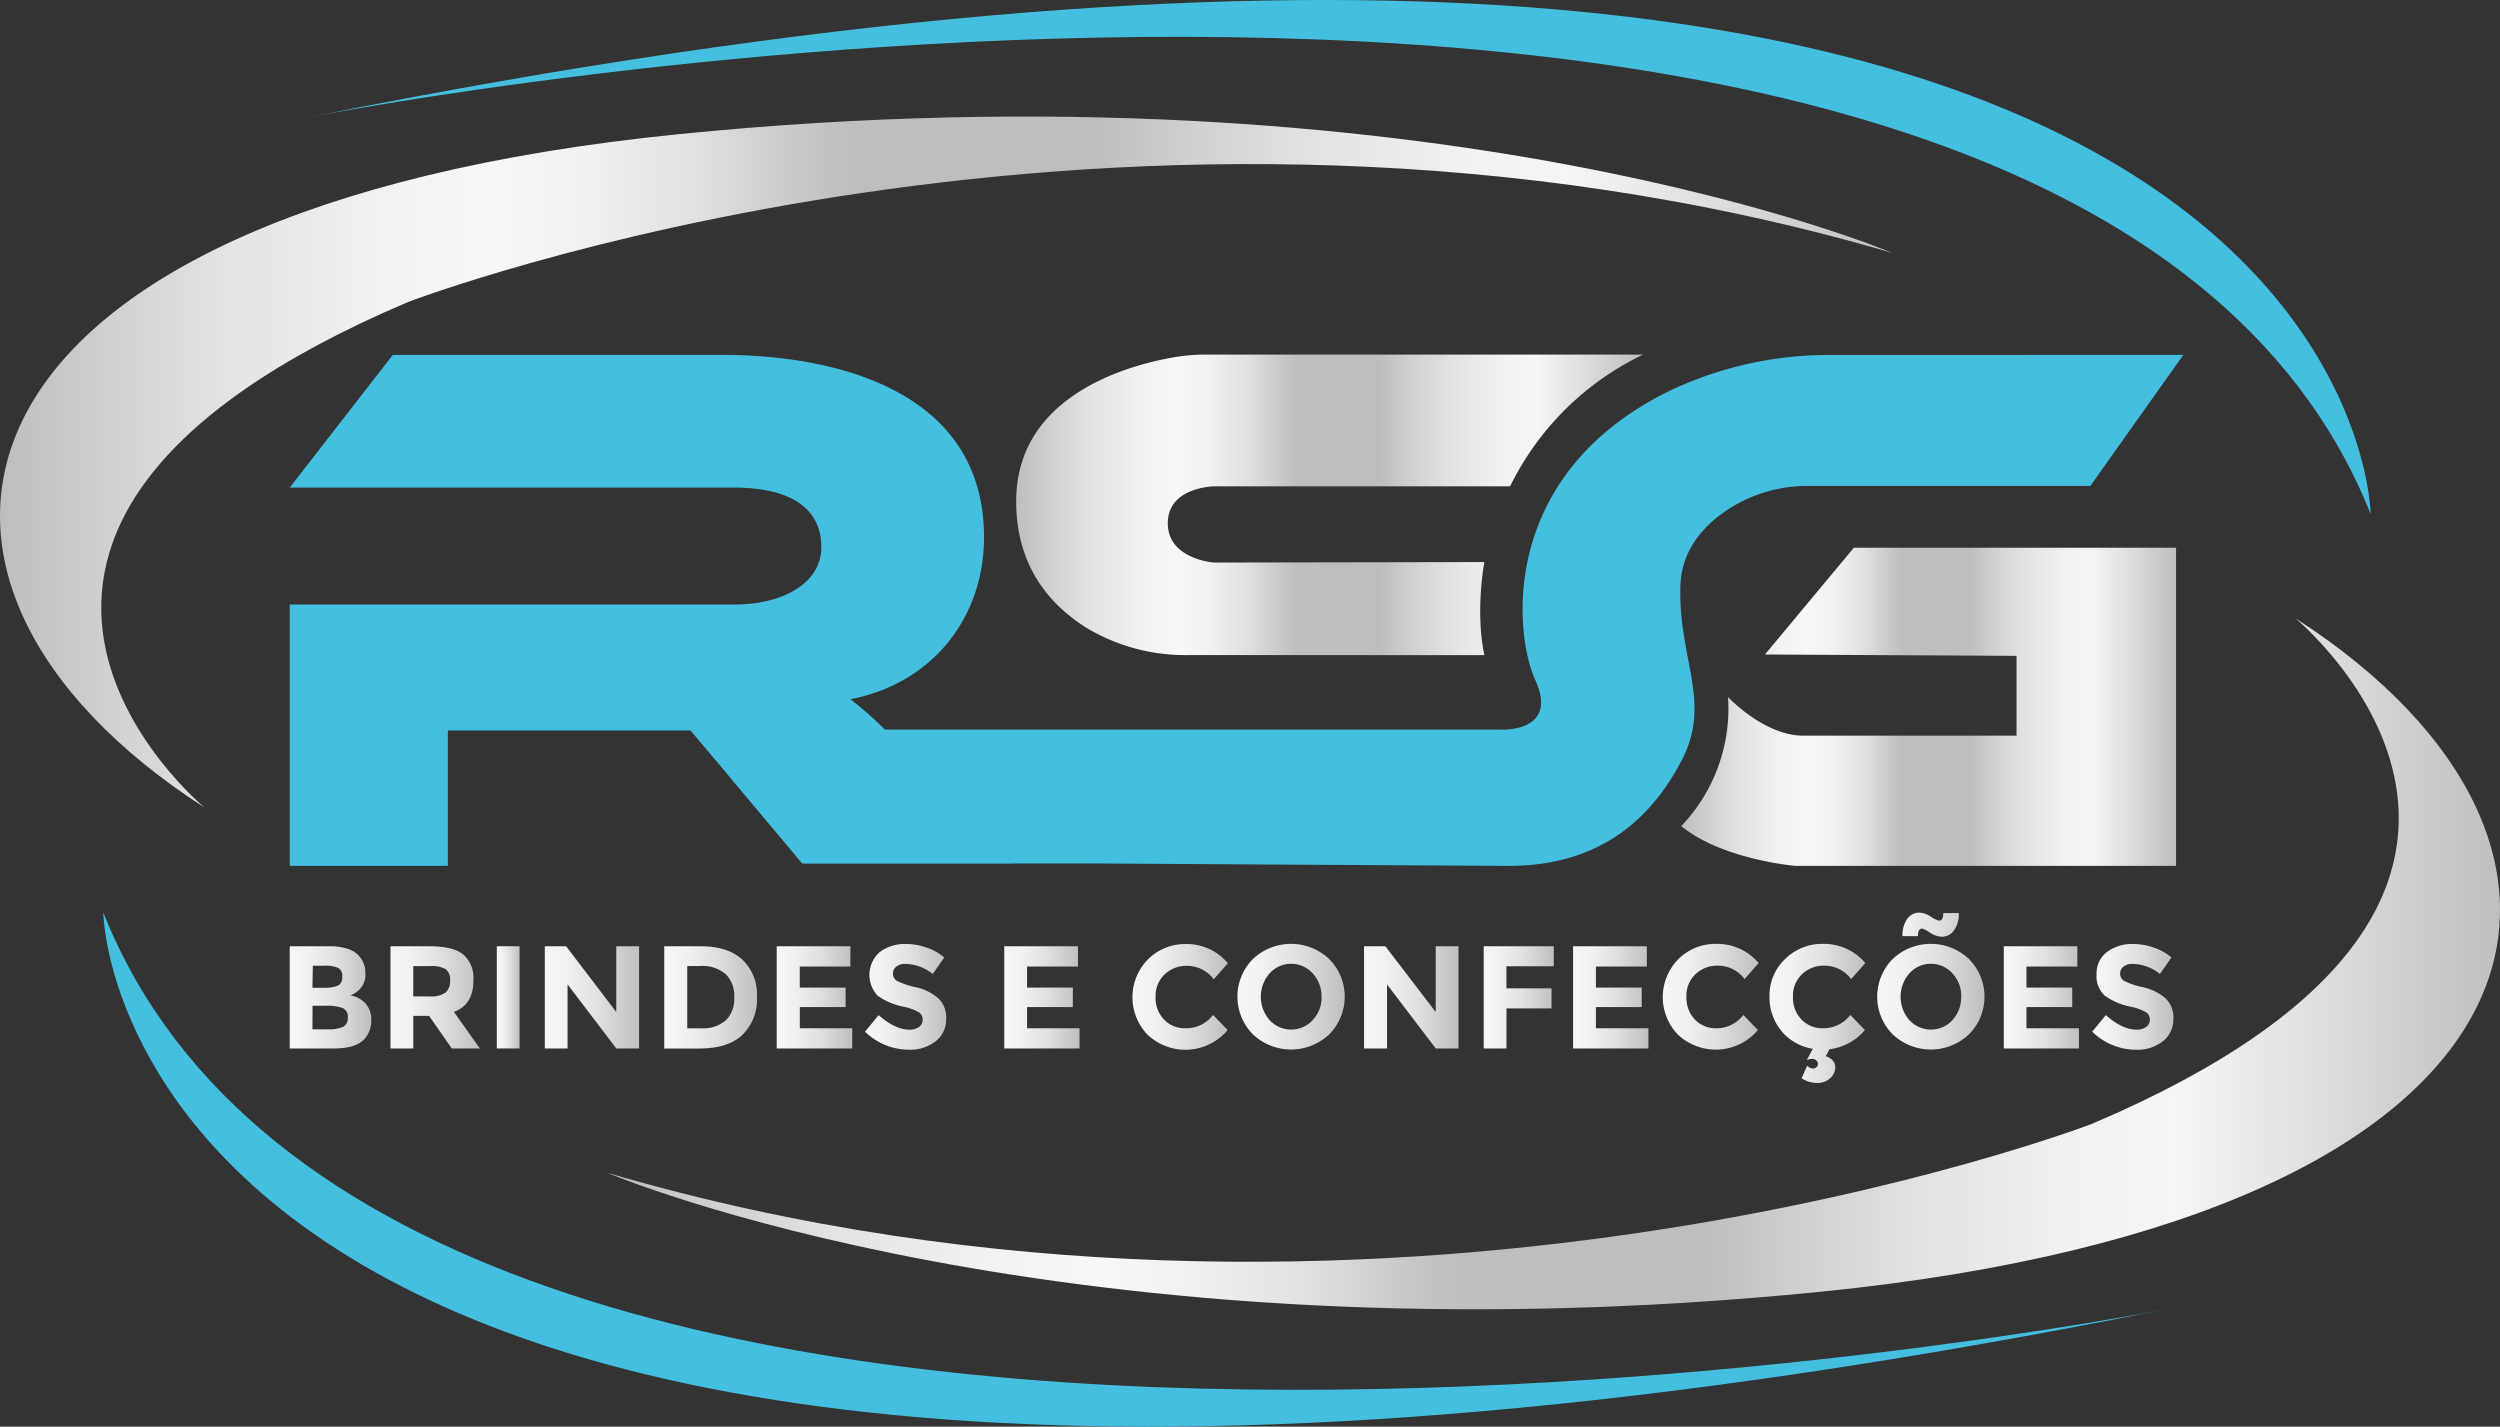 <svg id="b2beb9ff-9988-4de9-bf16-439802511693" data-name="ad46608e-d22d-4d43-b975-211d3081a4db" xmlns="http://www.w3.org/2000/svg" xmlns:xlink="http://www.w3.org/1999/xlink" viewBox="0 0 453.29 258.68"><rect x="0" y="0" width="453.29" height="258.68" fill="#333333" stroke="none"/><defs><style>.b6d6f7b9-6927-4c81-9995-a105f07bf693{fill:url(#eb132a7f-9e0e-4a51-90ce-074f832593a3);}.b00b2d63-a096-47b7-9d6a-ee16c963fd91{fill:url(#b8cadb4b-a0df-4620-bc7c-9e0fc996359f);}.bf275c05-9838-4e0d-8c35-ebae64a45a92{fill:url(#b73211cf-0318-4768-86d4-95a7488f6e74);}.b9504642-af29-4a76-98ff-336b23c30609{fill:url(#ee1337ba-da4c-4e41-aa26-cf11bb320882);}.a90deba9-1c28-456f-95f2-64434e8667f9{fill:url(#a8908421-dc25-4024-a285-a921abaf7a09);}.b50d5b4e-41b4-4b83-9fc6-537ffee517b8{fill:url(#ae8dcc96-1fe6-4308-9b82-58780c472c89);}.f7348fea-9620-44b1-a830-2f6147a845a7{fill:url(#f6a476bc-f91b-45c5-a91b-610942564574);}.a888c7ee-f34b-41a7-8aa7-c809053f3500{fill:url(#f4eeba03-7286-4804-967b-e4de5bffedd9);}.b28c6936-ed41-4199-bd88-d3fc30297df5{fill:url(#b90f9f11-0c75-4a83-a319-11761ef780f2);}.e3b66c9e-8e4f-422e-affd-66c6332df11b{fill:url(#bc5caa8a-084f-4b29-a105-9fa1c4a12520);}.a45dfb09-b790-4b8e-8d90-aa5f099a6a85{fill:url(#b4cbf713-6dfb-46e4-9d03-efaa2105b783);}.b2f4c2d8-52df-4ffc-a6d8-e4b62ee76c76{fill:url(#b6ec8f21-5fe3-47bd-a61a-25d8f990be3b);}.bad2fbb6-2e17-4862-8694-cc848dd64436{fill:url(#eaf0cdbf-a140-4b5e-9fd3-02fa16e9e077);}.bdb26c66-63df-4967-a2ae-f305574d3a6f{fill:url(#f008239f-7a15-43f0-86a7-ccae190c05b4);}.af3a2183-cc3e-4f42-8e44-6f051c2978e8{fill:url(#b2201824-6d93-4bbd-b0fb-eb606a5c3b30);}.f17b6dfe-9a33-4f86-8b8d-19b2c5682202{fill:url(#f0c5dca0-1433-4ee2-812b-ad784145e9ab);}.a69d6d5d-3c4e-4a69-8cc3-6e98d0080bbe{fill:url(#bd582c8c-1b14-4105-b307-920a77530b74);}.a667ce5a-ded8-461a-a439-48e697a087a6{fill:url(#bbf9d77d-6d99-4700-98f9-642b6c0aa23e);}.ab959bf1-cfb3-4dc6-a461-e5319c10a4e5{fill:url(#ba32ab10-aaf7-4e33-89ec-03745adf709a);}.f2e99624-64ff-49d2-9b72-7ec640968356{fill:url(#fef513ec-42b4-41e8-b199-976029188f27);}.ebb3d4aa-656b-4cdc-9a15-bdee4ba87671{fill:url(#adb54df3-7561-4ff6-98c5-68b1613ed2ad);}.a637416a-c1b3-4712-bcc6-426a48707986{fill:url(#b02ed8f4-9fa6-4ca6-810a-e71db9014394);}.bd6f7011-1f3f-414f-a89b-d4b2db275a27{fill:#44bfe0;}</style><linearGradient id="eb132a7f-9e0e-4a51-90ce-074f832593a3" x1="65.19" y1="61.01" x2="79.99" y2="61.01" gradientTransform="matrix(1, 0, 0, -1, -12.98, 241.84)" gradientUnits="userSpaceOnUse"><stop offset="0" stop-color="#f8f7f8"/><stop offset="0.24" stop-color="#f2f1f2"/><stop offset="0.56" stop-color="#e1e0e1"/><stop offset="0.93" stop-color="#c6c4c5"/><stop offset="1" stop-color="#c0bebf"/></linearGradient><linearGradient id="b8cadb4b-a0df-4620-bc7c-9e0fc996359f" x1="83.46" y1="61.01" x2="99.66" y2="61.01" xlink:href="#eb132a7f-9e0e-4a51-90ce-074f832593a3"/><linearGradient id="b73211cf-0318-4768-86d4-95a7488f6e74" x1="102.74" y1="61.01" x2="106.87" y2="61.01" xlink:href="#eb132a7f-9e0e-4a51-90ce-074f832593a3"/><linearGradient id="ee1337ba-da4c-4e41-aa26-cf11bb320882" x1="111.44" y1="61.01" x2="128.54" y2="61.01" xlink:href="#eb132a7f-9e0e-4a51-90ce-074f832593a3"/><linearGradient id="a8908421-dc25-4024-a285-a921abaf7a09" x1="133.1" y1="61.01" x2="149.93" y2="61.01" xlink:href="#eb132a7f-9e0e-4a51-90ce-074f832593a3"/><linearGradient id="ae8dcc96-1fe6-4308-9b82-58780c472c89" x1="153.49" y1="61.01" x2="167.14" y2="61.01" xlink:href="#eb132a7f-9e0e-4a51-90ce-074f832593a3"/><linearGradient id="f6a476bc-f91b-45c5-a91b-610942564574" x1="169.5" y1="61.1" x2="184.24" y2="61.1" xlink:href="#eb132a7f-9e0e-4a51-90ce-074f832593a3"/><linearGradient id="f4eeba03-7286-4804-967b-e4de5bffedd9" x1="194.75" y1="61.01" x2="208.4" y2="61.01" xlink:href="#eb132a7f-9e0e-4a51-90ce-074f832593a3"/><linearGradient id="b90f9f11-0c75-4a83-a319-11761ef780f2" x1="217.97" y1="61.11" x2="235.34" y2="61.11" xlink:href="#eb132a7f-9e0e-4a51-90ce-074f832593a3"/><linearGradient id="bc5caa8a-084f-4b29-a105-9fa1c4a12520" x1="237.04" y1="61.13" x2="256.51" y2="61.13" xlink:href="#eb132a7f-9e0e-4a51-90ce-074f832593a3"/><linearGradient id="b4cbf713-6dfb-46e4-9d03-efaa2105b783" x1="260" y1="61.01" x2="277.1" y2="61.01" xlink:href="#eb132a7f-9e0e-4a51-90ce-074f832593a3"/><linearGradient id="b6ec8f21-5fe3-47bd-a61a-25d8f990be3b" x1="281.67" y1="61.01" x2="294.39" y2="61.01" xlink:href="#eb132a7f-9e0e-4a51-90ce-074f832593a3"/><linearGradient id="eaf0cdbf-a140-4b5e-9fd3-02fa16e9e077" x1="297.89" y1="61.01" x2="311.55" y2="61.01" xlink:href="#eb132a7f-9e0e-4a51-90ce-074f832593a3"/><linearGradient id="f008239f-7a15-43f0-86a7-ccae190c05b4" x1="314.14" y1="61.11" x2="331.51" y2="61.11" xlink:href="#eb132a7f-9e0e-4a51-90ce-074f832593a3"/><linearGradient id="b2201824-6d93-4bbd-b0fb-eb606a5c3b30" x1="333.53" y1="58.09" x2="350.91" y2="58.09" xlink:href="#eb132a7f-9e0e-4a51-90ce-074f832593a3"/><linearGradient id="f0c5dca0-1433-4ee2-812b-ad784145e9ab" x1="352.99" y1="63.96" x2="372.46" y2="63.96" xlink:href="#eb132a7f-9e0e-4a51-90ce-074f832593a3"/><linearGradient id="bd582c8c-1b14-4105-b307-920a77530b74" x1="375.95" y1="61.01" x2="389.61" y2="61.01" xlink:href="#eb132a7f-9e0e-4a51-90ce-074f832593a3"/><linearGradient id="bbf9d77d-6d99-4700-98f9-642b6c0aa23e" x1="391.97" y1="61.1" x2="406.71" y2="61.1" xlink:href="#eb132a7f-9e0e-4a51-90ce-074f832593a3"/><linearGradient id="ba32ab10-aaf7-4e33-89ec-03745adf709a" x1="12.66" y1="158.06" x2="355.79" y2="158.06" gradientTransform="matrix(1, 0, 0, -1, -12.98, 241.84)" gradientUnits="userSpaceOnUse"><stop offset="0" stop-color="#bfbdbe"/><stop offset="0.04" stop-color="#cccbcc"/><stop offset="0.12" stop-color="#e4e3e4"/><stop offset="0.2" stop-color="#f3f2f3"/><stop offset="0.26" stop-color="#f8f7f8"/><stop offset="0.31" stop-color="#f2f1f2"/><stop offset="0.37" stop-color="#e1e0e1"/><stop offset="0.43" stop-color="#c6c4c5"/><stop offset="0.45" stop-color="#bfbdbe"/><stop offset="0.58" stop-color="#bfbdbe"/><stop offset="0.62" stop-color="#cecccd"/><stop offset="0.7" stop-color="#e5e3e4"/><stop offset="0.77" stop-color="#f2f0f1"/><stop offset="0.83" stop-color="#f7f5f6"/><stop offset="1" stop-color="#c0bebf"/></linearGradient><linearGradient id="fef513ec-42b4-41e8-b199-976029188f27" x1="122.82" y1="67.09" x2="465.95" y2="67.09" xlink:href="#ba32ab10-aaf7-4e33-89ec-03745adf709a"/><linearGradient id="adb54df3-7561-4ff6-98c5-68b1613ed2ad" x1="304.54" y1="128.13" x2="394.24" y2="128.13" gradientTransform="matrix(1, 0, 0, 1, 0, 0)" xlink:href="#ba32ab10-aaf7-4e33-89ec-03745adf709a"/><linearGradient id="b02ed8f4-9fa6-4ca6-810a-e71db9014394" x1="183.91" y1="91.53" x2="297.58" y2="91.53" gradientTransform="matrix(1, 0, 0, 1, 0, 0)" xlink:href="#ba32ab10-aaf7-4e33-89ec-03745adf709a"/></defs><title>Logo -azul clara</title><path class="b6d6f7b9-6927-4c81-9995-a105f07bf693" d="M60.33,190.1H52.21V171.57h7.22a10.44,10.44,0,0,1,3.24.45,4.49,4.49,0,0,1,3.26,4.45,3.77,3.77,0,0,1-1.4,3.24,4.55,4.55,0,0,1-.66.46l-.67.31A4.77,4.77,0,0,1,66,182,4.29,4.29,0,0,1,67,185a5,5,0,0,1-1.26,3.42C64.69,189.53,62.87,190.1,60.33,190.1Zm-4-11h2a6.74,6.74,0,0,0,2.56-.37,1.54,1.54,0,0,0,.84-1.6A1.64,1.64,0,0,0,61,175.5a5.9,5.9,0,0,0-2.6-.4h-2Zm0,7.53h2.86a6.34,6.34,0,0,0,2.66-.43,1.74,1.74,0,0,0,.89-1.73,1.65,1.65,0,0,0-.94-1.7,8.23,8.23,0,0,0-3-.41H56.35Z" transform="translate(0.32 0)"/><path class="b00b2d63-a096-47b7-9d6a-ee16c963fd91" d="M85.52,177.72c0,3-1.17,4.88-3.53,5.75l4.69,6.63H81.59l-4.11-5.91H74.62v5.91H70.48V171.57h7c2.88,0,4.93.48,6.16,1.46A5.64,5.64,0,0,1,85.52,177.72Zm-5,2.2a2.79,2.79,0,0,0,.77-2.19,2.3,2.3,0,0,0-.8-2,5,5,0,0,0-2.78-.56h-3.1v5.49h3a4.43,4.43,0,0,0,2.92-.74Z" transform="translate(0.32 0)"/><path class="bf275c05-9838-4e0d-8c35-ebae64a45a92" d="M89.76,171.57h4.13V190.1H89.76Z" transform="translate(0.32 0)"/><path class="b9504642-af29-4a76-98ff-336b23c30609" d="M111.42,171.57h4.14V190.1h-4.14l-8.83-11.61V190.1H98.46V171.57h3.87l9.09,11.93Z" transform="translate(0.32 0)"/><path class="a90deba9-1c28-456f-95f2-64434e8667f9" d="M134.28,174a8.68,8.68,0,0,1,2.65,6.75,9,9,0,0,1-2.59,6.84c-1.72,1.68-4.34,2.52-7.88,2.52h-6.34V171.57h6.57C130,171.57,132.51,172.37,134.28,174Zm-3,11a5.38,5.38,0,0,0,1.53-4.16,5.5,5.5,0,0,0-1.53-4.2,6.45,6.45,0,0,0-4.68-1.48h-2.31v11.29h2.63a6.12,6.12,0,0,0,4.32-1.43Z" transform="translate(0.32 0)"/><path class="b50d5b4e-41b4-4b83-9fc6-537ffee517b8" d="M153.87,171.57v3.68h-9.18v3.82H153v3.53h-8.3v3.84h9.51v3.66H140.51V171.57Z" transform="translate(0.32 0)"/><path class="f7348fea-9620-44b1-a830-2f6147a845a7" d="M162.19,175.27a1.61,1.61,0,0,0-.6,1.3,1.48,1.48,0,0,0,.73,1.28,13,13,0,0,0,3.37,1.13,9.34,9.34,0,0,1,4.09,2,4.76,4.76,0,0,1,1.46,3.79,5,5,0,0,1-1.87,4,7.45,7.45,0,0,1-4.92,1.56,11.44,11.44,0,0,1-7.93-3.27l2.47-3c2,1.75,3.84,2.63,5.54,2.63a3,3,0,0,0,1.79-.49,1.56,1.56,0,0,0,.65-1.33,1.52,1.52,0,0,0-.69-1.33,9.14,9.14,0,0,0-2.73-1,12,12,0,0,1-4.73-2,5.51,5.51,0,0,1,.4-7.94,7.59,7.59,0,0,1,4.73-1.44,11.39,11.39,0,0,1,3.71.64,9.73,9.73,0,0,1,3.24,1.8l-2.1,3a8.12,8.12,0,0,0-5-1.83A2.49,2.49,0,0,0,162.19,175.27Z" transform="translate(0.32 0)"/><path class="a888c7ee-f34b-41a7-8aa7-c809053f3500" d="M195.13,171.57v3.68H185.9v3.82h8.3v3.53h-8.3v3.84h9.52v3.66H181.77V171.57Z" transform="translate(0.32 0)"/><path class="b28c6936-ed41-4199-bd88-d3fc30297df5" d="M214.62,186.44a6.08,6.08,0,0,0,5-2.41l2.66,2.73A10,10,0,0,1,208.19,188l-.41-.36a9.8,9.8,0,0,1,.06-13.71,9.5,9.5,0,0,1,6.85-2.76,9.75,9.75,0,0,1,7.63,3.48l-2.57,2.91a6,6,0,0,0-4.88-2.44,5.71,5.71,0,0,0-4,1.53,5.37,5.37,0,0,0-1.66,4.11,5.61,5.61,0,0,0,1.57,4.15A5.18,5.18,0,0,0,214.62,186.44Z" transform="translate(0.32 0)"/><path class="e3b66c9e-8e4f-422e-affd-66c6332df11b" d="M240.69,187.54a10.07,10.07,0,0,1-13.84,0,9.71,9.71,0,0,1,0-13.65,10.07,10.07,0,0,1,13.84,0A9.69,9.69,0,0,1,240.69,187.54Zm-1.4-6.81a6,6,0,0,0-1.59-4.23,5.25,5.25,0,0,0-7.41-.42,5.55,5.55,0,0,0-.42.42,6.43,6.43,0,0,0,0,8.45,5.31,5.31,0,0,0,7.48.36l.35-.36a6,6,0,0,0,1.61-4.22Z" transform="translate(0.32 0)"/><path class="a45dfb09-b790-4b8e-8d90-aa5f099a6a85" d="M260,171.57h4.13V190.1H260l-8.83-11.61V190.1H247V171.57h3.87L260,183.5Z" transform="translate(0.32 0)"/><path class="b2f4c2d8-52df-4ffc-a6d8-e4b62ee76c76" d="M281.41,171.57v3.63h-8.59v4H281v3.64h-8.17v7.26h-4.13V171.57Z" transform="translate(0.32 0)"/><path class="bad2fbb6-2e17-4862-8694-cc848dd64436" d="M298.28,171.57v3.68h-9.23v3.82h8.3v3.53h-8.3v3.84h9.52v3.66H284.91V171.57Z" transform="translate(0.32 0)"/><path class="bdb26c66-63df-4967-a2ae-f305574d3a6f" d="M310.77,186.44a6.08,6.08,0,0,0,5-2.41l2.65,2.73a10,10,0,0,1-14.09,1.2l-.4-.35A9.8,9.8,0,0,1,304,173.9a9.51,9.51,0,0,1,6.91-2.76,9.77,9.77,0,0,1,7.64,3.48L316,177.53a6,6,0,0,0-4.88-2.44,5.63,5.63,0,0,0-4,1.53,5.33,5.33,0,0,0-1.66,4.11,5.65,5.65,0,0,0,1.56,4.15A5.2,5.2,0,0,0,310.77,186.44Z" transform="translate(0.32 0)"/><path class="af3a2183-cc3e-4f42-8e44-6f051c2978e8" d="M330.17,186.44a6.1,6.1,0,0,0,5-2.41l2.65,2.73a9.92,9.92,0,0,1-6.42,3.48l-.68,1.27c1.14.39,1.72,1.06,1.72,2a2.6,2.6,0,0,1-.94,2,3.39,3.39,0,0,1-2.38.85,5.22,5.22,0,0,1-2.78-.85l1-2.28a1.7,1.7,0,0,0,1,.51,1,1,0,0,0,.7-.24.76.76,0,0,0,.26-.6.81.81,0,0,0-.32-.64,1.11,1.11,0,0,0-.76-.27,2.41,2.41,0,0,0-.94.23l1.09-2.06a9.27,9.27,0,0,1-5.65-3.17,9.66,9.66,0,0,1-2.2-6.46,9,9,0,0,1,2.82-6.63,9.51,9.51,0,0,1,6.91-2.76,9.77,9.77,0,0,1,7.64,3.48l-2.57,2.91a6,6,0,0,0-4.88-2.44,5.63,5.63,0,0,0-4,1.53,5.33,5.33,0,0,0-1.66,4.11,5.65,5.65,0,0,0,1.56,4.15A5.21,5.21,0,0,0,330.17,186.44Z" transform="translate(0.32 0)"/><path class="f17b6dfe-9a33-4f86-8b8d-19b2c5682202" d="M356.69,187.54a10.07,10.07,0,0,1-13.84,0,9.71,9.71,0,0,1,0-13.65,10.07,10.07,0,0,1,13.84,0A9.69,9.69,0,0,1,356.69,187.54Zm-1.4-6.81a6,6,0,0,0-1.59-4.23,5.25,5.25,0,0,0-7.41-.42,5.55,5.55,0,0,0-.42.42,6.43,6.43,0,0,0,0,8.45,5.31,5.31,0,0,0,7.48.36l.35-.36a6,6,0,0,0,1.56-4.22Zm-7.05-12.37c-.55,0-.82.46-.8,1.38h-2.81a5.11,5.11,0,0,1,.86-3.13,2.66,2.66,0,0,1,2.22-1.14,4.06,4.06,0,0,1,2.05.73,5.18,5.18,0,0,0,1.47.73c.55,0,.81-.46.8-1.38h2.81a5,5,0,0,1-.86,3.13,2.66,2.66,0,0,1-2.29,1.16,4.3,4.3,0,0,1-2.07-.73,5.61,5.61,0,0,0-1.41-.75Z" transform="translate(0.32 0)"/><path class="a69d6d5d-3c4e-4a69-8cc3-6e98d0080bbe" d="M376.34,171.57v3.68h-9.23v3.82h8.3v3.53h-8.3v3.84h9.52v3.66H363V171.57Z" transform="translate(0.32 0)"/><path class="a667ce5a-ded8-461a-a439-48e697a087a6" d="M384.69,175.27a1.61,1.61,0,0,0-.6,1.3,1.5,1.5,0,0,0,.73,1.28,13.12,13.12,0,0,0,3.37,1.13,9.32,9.32,0,0,1,4.1,2,4.76,4.76,0,0,1,1.46,3.79,5,5,0,0,1-1.87,4,7.45,7.45,0,0,1-4.92,1.56,11.4,11.4,0,0,1-7.93-3.27l2.47-3q3,2.63,5.54,2.63a3,3,0,0,0,1.79-.49,1.56,1.56,0,0,0,.65-1.33,1.52,1.52,0,0,0-.69-1.33,9.14,9.14,0,0,0-2.73-1,12,12,0,0,1-4.74-2,4.74,4.74,0,0,1-1.5-3.87,4.82,4.82,0,0,1,1.9-4.07,7.59,7.59,0,0,1,4.73-1.44,11.45,11.45,0,0,1,3.72.64,9.78,9.78,0,0,1,3.23,1.8l-2.09,3a8.12,8.12,0,0,0-5-1.83A2.5,2.5,0,0,0,384.69,175.27Z" transform="translate(0.32 0)"/><path class="ab959bf1-cfb3-4dc6-a461-e5319c10a4e5" d="M36.78,146.43S-24.14,96.29,73.69,54.75c0,0,129.72-49.76,269.12-8.88,0,0-82.78-35.32-220-21.55S-27.25,105.25,36.78,146.43Z" transform="translate(0.32 0)"/><path class="f2e99624-64ff-49d2-9b72-7ec640968356" d="M415.87,112.1s60.92,50.13-36.91,91.68c0,0-129.72,49.76-269.12,8.88,0,0,82.78,35.32,220,21.55S479.9,153.28,415.87,112.1Z" transform="translate(0.32 0)"/><path class="ebb3d4aa-656b-4cdc-9a15-bdee4ba87671" d="M319.69,118.67l16.13-19.36h58.42V157h-69s-13.25-1.1-20.72-7.22A30.83,30.83,0,0,0,313,126.39s6.54,7,13.67,7h38.64V118.92Z" transform="translate(0.32 0)"/><path class="a637416a-c1b3-4712-bcc6-426a48707986" d="M268.82,101.91s-1.7,8.83,0,16.87H215a34.86,34.86,0,0,1-18.22-4.88c-6.43-4-12.85-10.92-12.85-23,0-19,19.84-24.55,28.35-26.08a35,35,0,0,1,6.21-.53h79.11a51.83,51.83,0,0,0-24.12,23.89H219.8s-8.38.11-8.38,6.68S219.8,102,219.8,102Z" transform="translate(0.32 0)"/><path class="bd6f7011-1f3f-414f-a89b-d4b2db275a27" d="M395.56,64.34,378.69,88.11H327.81A26.33,26.33,0,0,0,310.76,94c-3.35,2.79-6.17,6.71-6.39,12-.51,13.15,5.71,21.14.36,31.59S290.18,157,273.2,157l-75.51-.44h-52.5l-13-15.49,6.73-8.78H271.6s10.87.69,6.44-9c-3.75-8.2-6.76-36.93,24-52.25A67.34,67.34,0,0,1,332,64.36Z" transform="translate(0.32 0)"/><path class="bd6f7011-1f3f-414f-a89b-d4b2db275a27" d="M166.88,138.94c-2.77-2.74-4.95-4.92-6.8-6.68a58.89,58.89,0,0,0-6.22-5.48c15.08-2.91,24.24-15,24.24-29.35,0-26.47-26.6-33.09-47.63-33.09H70.91L52.21,88.41H132.8c10,0,15.8,3.61,15.8,10.81,0,6.5-6.94,10.39-15.8,10.39H52.21V157H80.88V132.45h44l7.24,8.59,13,15.49h38.31Z" transform="translate(0.32 0)"/><path class="bd6f7011-1f3f-414f-a89b-d4b2db275a27" d="M56.35,21.13S375.84-41.25,429.52,93.2C429.52,93.2,428.09-53.41,56.35,21.13Z" transform="translate(0.32 0)"/><path class="bd6f7011-1f3f-414f-a89b-d4b2db275a27" d="M391.58,237.54S72.09,299.93,18.41,165.47C18.41,165.47,19.84,312.09,391.58,237.54Z" transform="translate(0.32 0)"/></svg>